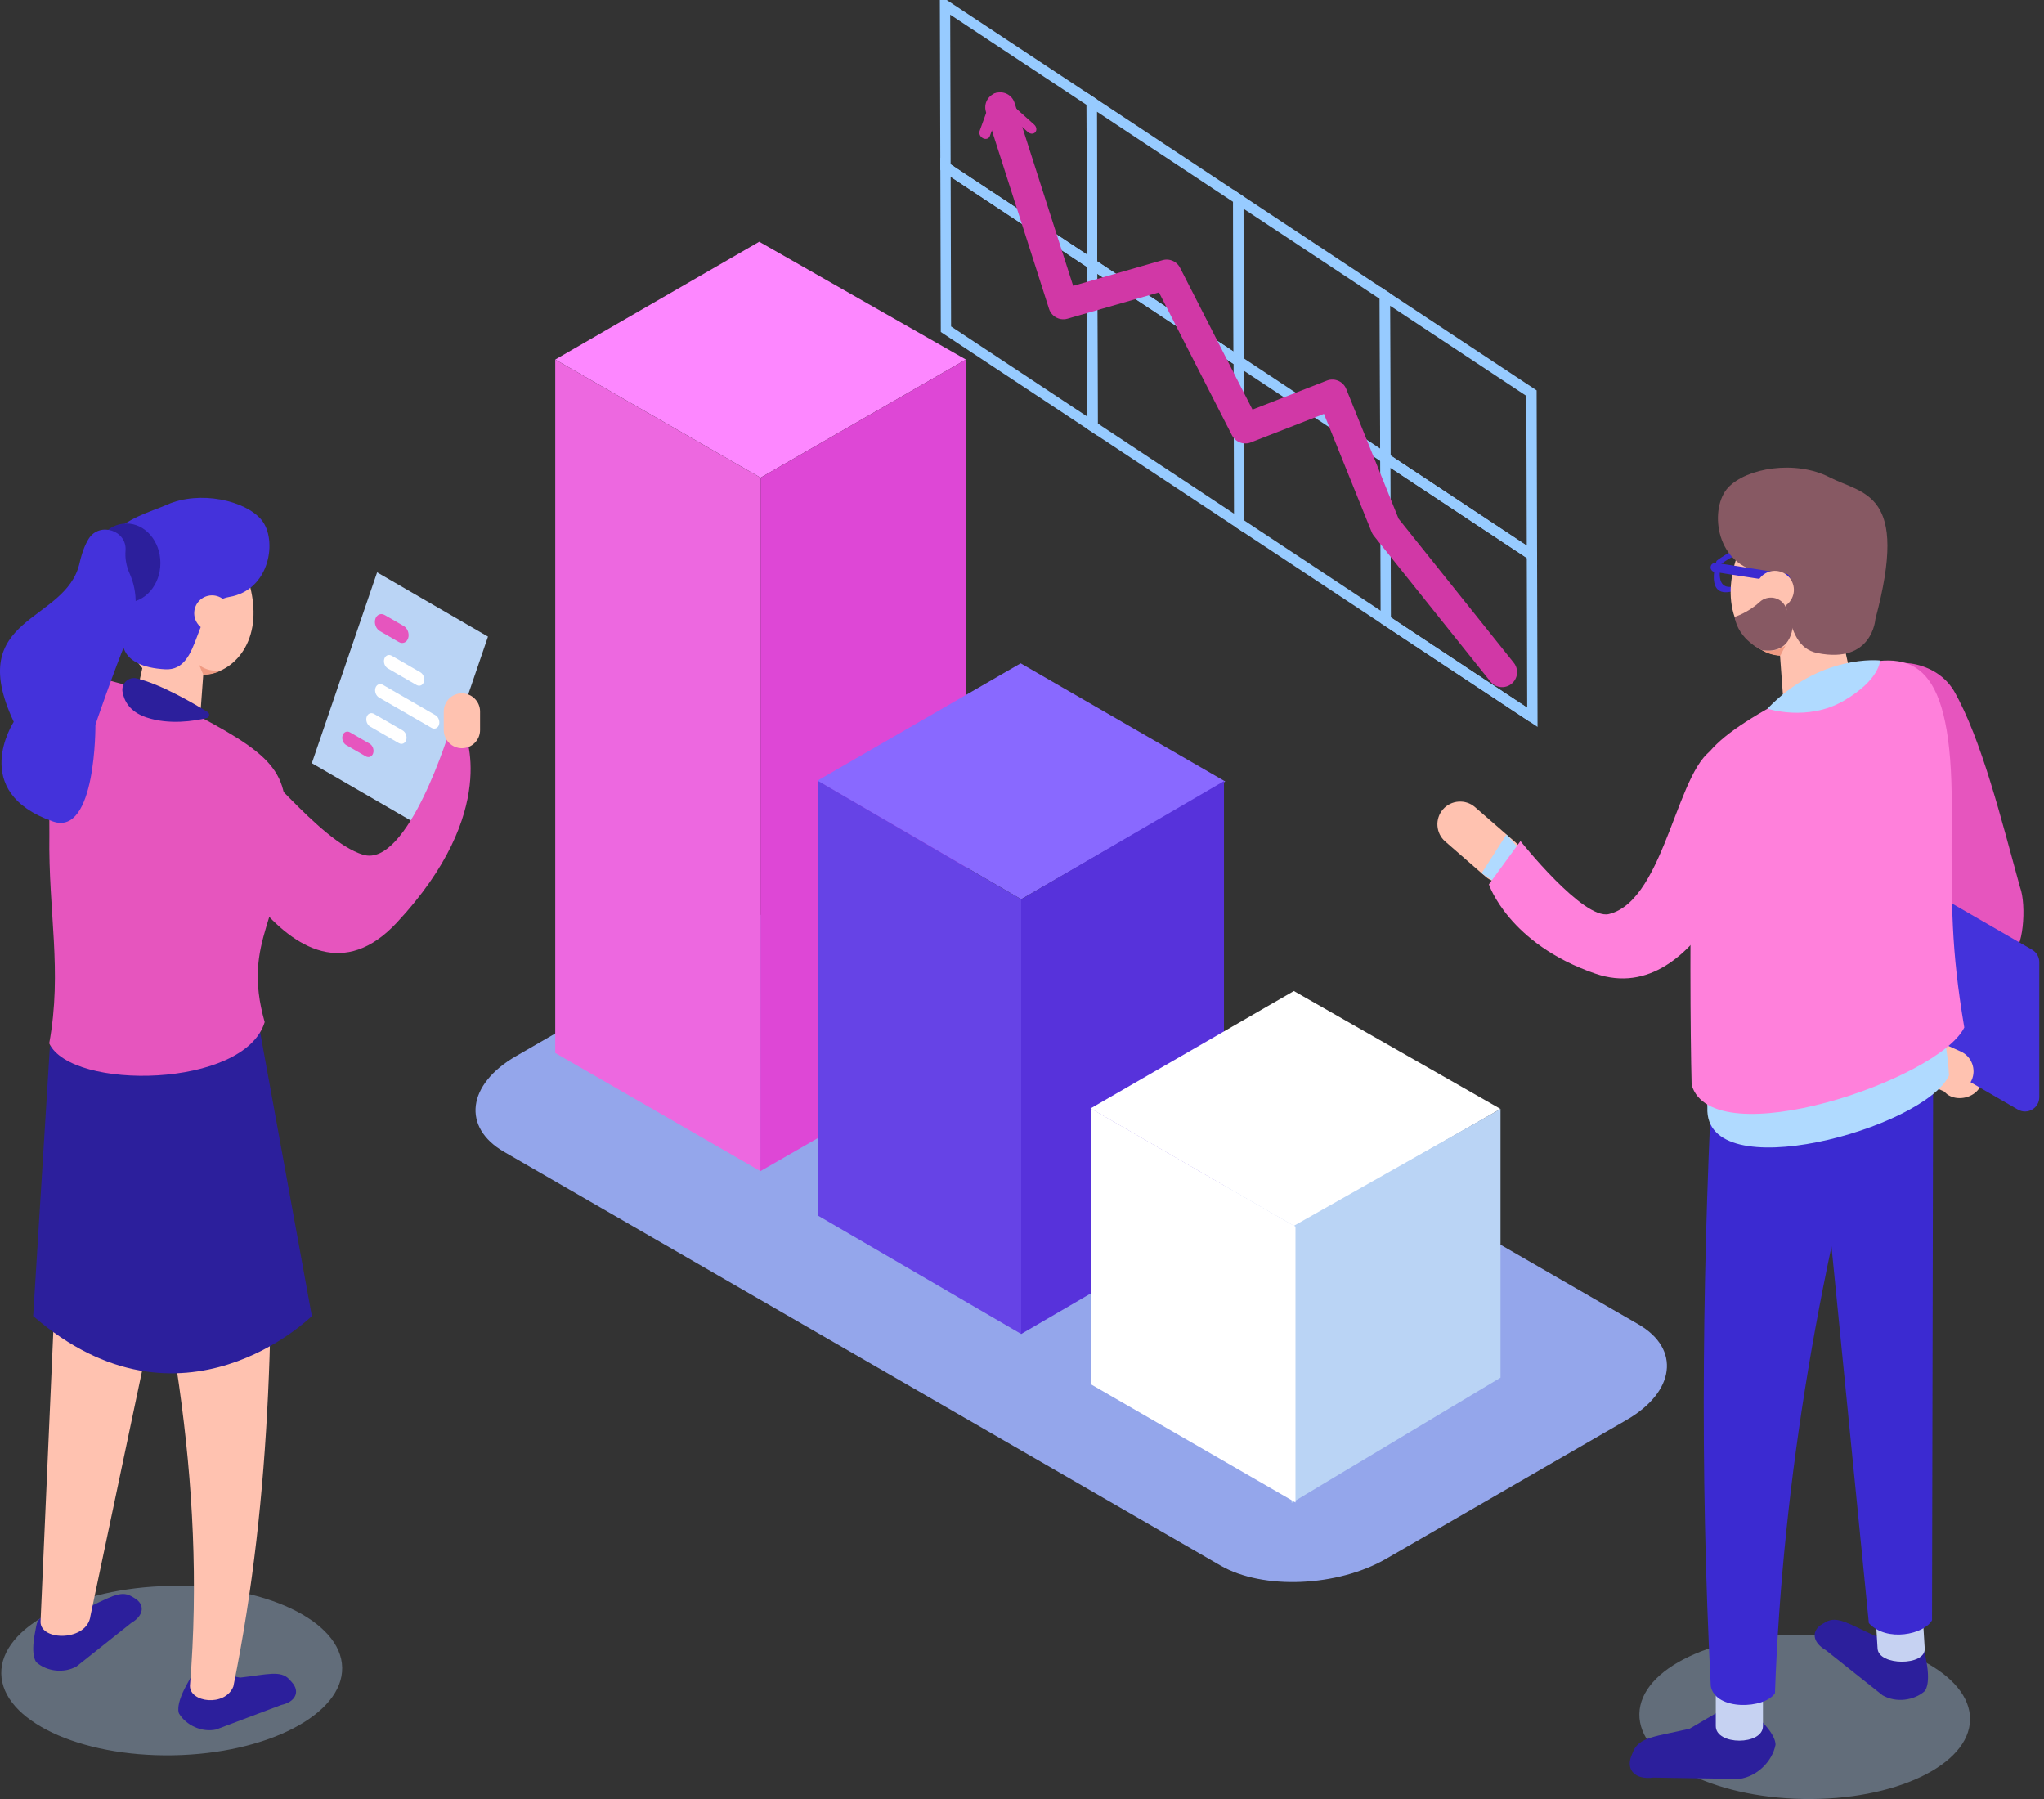 <svg width="175" height="154" viewBox="0 0 175 154" fill="none" xmlns="http://www.w3.org/2000/svg">
<rect x="0" y="0" width="175" height="154" fill="#333333" stroke="none"/>
<g clip-path="url(#clip0)">
<path d="M93.501 22.612L80.949 14.307L80.91 0.433L93.463 8.738L93.501 22.612Z" stroke="#97CBFF" stroke-width="0.881" stroke-miterlimit="10"/>
<path d="M106.054 30.917L93.501 22.612L93.463 8.737L106.015 17.043L106.054 30.917Z" stroke="#97CBFF" stroke-width="0.881" stroke-miterlimit="10"/>
<path d="M118.607 39.221L106.054 30.916L106.016 17.042L118.568 25.347L118.607 39.221Z" stroke="#97CBFF" stroke-width="0.881" stroke-miterlimit="10"/>
<path d="M131.159 47.528L118.607 39.222L118.568 25.348L131.121 33.653L131.159 47.528Z" stroke="#97CBFF" stroke-width="0.881" stroke-miterlimit="10"/>
<path d="M93.54 36.487L80.988 28.182L80.949 14.308L93.501 22.613L93.54 36.487Z" stroke="#97CBFF" stroke-width="0.881" stroke-miterlimit="10"/>
<path d="M106.093 44.792L93.54 36.487L93.502 22.612L106.055 30.918L106.093 44.792Z" stroke="#97CBFF" stroke-width="0.881" stroke-miterlimit="10"/>
<path d="M131.197 61.402L118.644 53.096L118.605 39.222L131.158 47.527L131.197 61.402Z" stroke="#97CBFF" stroke-width="0.881" stroke-miterlimit="10"/>
<path d="M106.092 44.792L118.644 53.097" stroke="#97CBFF" stroke-width="0.881" stroke-miterlimit="10"/>
<path d="M118.645 53.097L131.197 61.402" stroke="#97CBFF" stroke-width="0.881" stroke-miterlimit="10"/>
<path d="M84.228 11.865C84.449 11.942 84.67 11.856 84.744 11.654L85.637 9.187L87.999 11.301C88.206 11.486 88.492 11.491 88.641 11.316C88.791 11.142 88.747 10.851 88.543 10.668L85.672 8.1C85.554 7.994 85.401 7.942 85.261 7.962C85.121 7.981 85.011 8.069 84.965 8.198L83.871 11.216C83.791 11.438 83.921 11.716 84.161 11.837C84.183 11.848 84.206 11.857 84.228 11.865Z" fill="#D138A6"/>
<path d="M85.637 9.188L91.038 26.048L99.888 23.505L106.62 36.679L114.068 33.774L118.624 45.061L128.603 57.538" stroke="#D138A6" stroke-width="2.567" stroke-miterlimit="10" stroke-linecap="round" stroke-linejoin="round"/>
<path d="M148.533 50.556C151.234 49.675 151.768 47.135 151.768 47.135L151.79 47.126L151.917 46.304C149.172 46.192 146.963 48.014 146.963 48.014C146.963 48.014 145.833 51.436 148.533 50.556ZM147.352 48.29C147.352 48.29 149.118 46.848 151.214 46.96L151.077 47.59C151.077 47.59 150.681 49.477 148.671 50.132C146.661 50.787 147.352 48.29 147.352 48.29Z" fill="#3B2AD1"/>
<path d="M172.722 75.996C173.022 77.322 173.137 78.114 172.785 79.413C171.611 83.738 170.28 87.781 169.774 92.29C169.518 94.563 165.921 94.589 166.179 92.29C166.649 88.102 167.455 83.974 168.788 79.97C169.039 79.215 169.314 78.471 169.601 77.73C169.338 78.409 169.69 78.91 169.553 78.303C169.467 77.924 169.389 77.543 169.304 77.163C167.977 71.233 171.332 69.84 172.722 75.996Z" fill="#FFC2B0"/>
<path d="M167.278 59.12C169.656 63.264 171.38 70.27 172.945 75.943C173.539 77.508 173.199 81.553 172.209 81.49L168.864 79.32C168.047 79.269 166.495 77.503 166.113 76.193L161.916 61.769C161.232 59.422 161.737 57.403 163.082 57.101L161.096 57.326C161.329 56.461 165.485 56.181 167.278 59.12Z" fill="#E655BE"/>
<path d="M156.157 85.395L172.765 94.983C173.578 95.453 174.595 94.866 174.595 93.927V82.361C174.595 81.925 174.363 81.522 173.985 81.304L157.377 71.716C156.564 71.246 155.547 71.833 155.547 72.773V84.338C155.547 84.774 155.78 85.177 156.157 85.395Z" fill="#4432DB"/>
<path d="M165.143 92.846L166.351 93.392C167.28 93.812 168.383 93.396 168.803 92.468C169.224 91.539 168.808 90.436 167.879 90.015L166.671 89.469C165.742 89.048 164.639 89.464 164.219 90.393C163.798 91.322 164.214 92.426 165.143 92.846Z" fill="#FFC2B0"/>
<path d="M129.954 74.866C130.657 74.058 130.571 72.822 129.763 72.118L126.289 69.093C125.481 68.389 124.244 68.475 123.54 69.284C122.838 70.091 122.923 71.328 123.731 72.031L127.205 75.056C128.014 75.76 129.251 75.675 129.954 74.866Z" fill="#FFC2B0"/>
<path opacity="0.4" d="M168.669 147.216C168.738 143.332 162.456 140.071 154.638 139.932C146.819 139.794 140.426 142.83 140.357 146.714C140.288 150.598 146.57 153.859 154.389 153.998C162.207 154.136 168.601 151.1 168.669 147.216Z" fill="#A8C4E5"/>
<path d="M163.872 140.459L160.555 140.043C158.335 139.038 157.299 138.282 156.31 138.853L156.03 139.015C155.042 139.585 155.167 140.591 156.308 141.25L161.184 145.124C162.325 145.782 163.863 145.574 164.774 144.775C164.774 144.775 165.32 144.283 164.929 142.211C164.707 141.029 164.784 140.986 163.872 140.459Z" fill="#2C1F9C"/>
<path d="M148.06 145.986L144.658 147.983C141.858 148.639 140.343 148.679 139.83 149.924L139.684 150.277C139.17 151.521 140.012 152.373 141.554 152.168L148.903 152.283C150.446 152.078 151.734 150.777 152.011 149.374C152.011 149.374 152.167 148.521 150.311 146.863C149.251 145.918 149.293 145.822 148.06 145.986Z" fill="#2C1F9C"/>
<path d="M146.9 147.76C146.9 149.42 150.938 149.42 150.938 147.76V142.366H146.9V147.76Z" fill="#C6D2F2"/>
<path d="M146.472 144.348C146.874 146.455 151.08 146.302 151.966 144.94C152.621 126.755 155.791 107.871 161.342 88.637H146.771C145.753 107.288 145.52 125.87 146.472 144.348Z" fill="#3B2AD1"/>
<path d="M160.75 141.117C160.842 142.62 164.879 142.62 164.788 141.117L164.489 136.232H160.451L160.75 141.117Z" fill="#C6D2F2"/>
<path d="M160.005 138.947C161.542 140.608 164.747 139.899 165.413 138.699L165.512 89.985L155.297 91.49L160.005 138.947Z" fill="#3B2AD1"/>
<path d="M151.829 53.671C152.849 57.225 155.491 58.226 157.731 55.905C159.972 53.585 160.961 48.823 159.941 45.269C158.922 41.714 156.279 40.714 154.039 43.034C151.799 45.354 150.81 50.117 151.829 53.671Z" fill="#FFC2B0"/>
<path d="M148.332 52.182C149.142 55.79 152.871 57.296 155.242 55.111C157.614 52.925 158.879 48.228 158.069 44.621C157.258 41.013 154.678 39.86 152.307 42.046C149.936 44.232 147.521 48.575 148.332 52.182Z" fill="#FFC2B0"/>
<path d="M156.703 62.8L157.084 62.715C158.371 62.428 159.189 61.14 158.902 59.853L157.284 52.598C156.997 51.311 155.709 50.493 154.422 50.78L154.041 50.865C152.754 51.152 151.937 52.44 152.223 53.727L152.753 60.927C153.041 62.214 155.416 63.086 156.703 62.8Z" fill="#FFC2B0"/>
<path d="M160.564 53.001C160.564 53.001 160.316 56.853 155.606 55.906C152.227 55.227 153.869 49.681 150.496 48.926C146.784 48.096 146.376 43.427 147.956 41.737C149.537 40.047 153.718 39.359 156.63 40.852C159.541 42.345 163.495 42.065 160.564 53.001Z" fill="#875963"/>
<path d="M152.434 56.117L152.871 55.25C152.871 55.25 152.145 55.896 150.85 55.652C150.85 55.652 151.594 56.138 152.434 56.117Z" fill="#F09A82"/>
<path d="M146.789 48.961L152.799 49.893C153.013 49.926 153.215 49.779 153.248 49.565C153.282 49.351 153.134 49.149 152.92 49.116L146.909 48.183C146.695 48.15 146.493 48.298 146.46 48.512C146.427 48.726 146.575 48.928 146.789 48.961Z" fill="#3B2AD1"/>
<path d="M150.37 50.85C150.567 51.727 151.438 52.279 152.315 52.082C153.192 51.885 153.744 51.014 153.546 50.137C153.349 49.26 152.478 48.708 151.601 48.905C150.724 49.102 150.173 49.973 150.37 50.85Z" fill="#FFC2B0"/>
<path d="M153.503 53.259C153.503 53.259 153.638 56.069 150.849 55.653C150.849 55.653 148.846 54.793 148.51 52.813C148.51 52.813 149.664 52.455 150.647 51.541C151.346 50.892 152.47 51.094 152.88 51.955L153.503 53.259Z" fill="#875963"/>
<path d="M166.867 92.069C166.576 84.906 158.869 57.275 158.869 57.275C157.911 57.53 156.98 57.892 156.098 58.345C146.756 63.158 146.063 64.595 146.474 70.178C146.432 79.374 145.986 90.286 146.179 94.81C145.873 101.805 164.731 96.619 166.867 92.069Z" fill="#B0DAFF"/>
<path d="M168.175 87.954C167.033 81.186 167.078 77.531 167.092 70.301C167.314 57.298 164.343 55.518 158.925 56.958C158.925 56.958 157.16 57.493 156.286 57.957C147.022 62.877 144.546 64.384 144.857 69.79C144.664 78.713 144.717 88.488 144.832 92.872C146.619 98.989 166 92.426 168.175 87.954Z" fill="#FF80DB"/>
<path d="M151.326 60.663C151.326 60.663 154.74 61.798 157.856 59.986C160.973 58.173 160.957 56.539 160.957 56.539C160.957 56.539 155.832 55.953 151.326 60.663Z" fill="#B0DAFF"/>
<path d="M128.978 71.435L126.852 74.749L128.637 75.946L130.321 72.947L128.978 71.435Z" fill="#B0DAFF"/>
<path d="M150.393 70.509C150.393 70.509 145.711 86.489 136.588 83.348C129.149 80.787 127.473 75.705 127.473 75.705L130.178 71.997C130.178 71.997 135.566 78.779 137.746 78.249C142.687 77.047 143.622 65.054 147.024 63.993C148.962 63.389 150.393 70.509 150.393 70.509Z" fill="#FF80DB"/>
<path d="M104.504 134.02L43.155 98.6C39.535 96.51 39.993 92.826 44.173 90.412L64.745 78.535C68.924 76.122 75.306 75.857 78.926 77.947L140.275 113.367C143.895 115.457 143.437 119.141 139.257 121.555L118.685 133.432C114.506 135.845 108.124 136.11 104.504 134.02Z" fill="#94A6EB"/>
<path d="M65.117 40.892L47.539 30.777L65.003 20.694L82.696 30.777L65.117 40.892Z" fill="#FD87FF"/>
<path d="M47.538 30.777V52.924L47.537 90.138L65.102 100.252L65.116 40.892L47.538 30.777Z" fill="#ED68E0"/>
<path d="M65.117 40.892L65.103 100.252L82.696 90.138V30.777L65.117 40.892Z" fill="#DE47D6"/>
<path d="M87.43 76.98L69.977 66.833L87.386 56.782L104.905 66.897L87.43 76.98Z" fill="#8969FF"/>
<path d="M87.431 114.194L70.068 104.08V66.866L87.431 76.98V114.194Z" fill="#6643E6"/>
<path d="M87.43 114.194L104.792 104.08V66.866L87.43 76.98V114.194Z" fill="#5732DB"/>
<path d="M110.886 105.001L93.367 94.886L110.777 84.835L128.468 94.929L110.886 105.001Z" fill="white"/>
<path d="M110.58 128.655L128.468 117.932V94.928L110.58 105.042V128.655Z" fill="#BAD4F5"/>
<path d="M110.914 128.613V104.999L93.394 94.885V118.498L110.914 128.613Z" fill="white"/>
<path opacity="0.4" d="M14.83 150.259C22.89 150.117 29.366 146.755 29.295 142.751C29.224 138.748 22.633 135.618 14.574 135.76C6.514 135.903 0.038 139.264 0.109 143.268C0.18 147.272 6.771 150.402 14.83 150.259Z" fill="#A8C4E5"/>
<path d="M3.994 138.176L7.168 137.778C9.292 136.815 10.284 136.092 11.23 136.638L11.498 136.793C12.444 137.34 12.324 138.302 11.232 138.933L6.565 142.641C5.473 143.272 4.001 143.073 3.129 142.307C3.129 142.307 2.607 141.836 2.98 139.853C3.194 138.721 3.119 138.681 3.994 138.176Z" fill="#2C1F9C"/>
<path d="M7.746 138.314C7.491 140.508 3.471 140.508 3.471 138.836L5.699 88.187L19.109 84.406L7.746 138.314Z" fill="#FFC2B0"/>
<path d="M17.415 143.016L20.559 143.608C22.875 143.341 24.042 142.957 24.775 143.766L24.983 143.996C25.717 144.805 25.308 145.685 24.075 145.951L18.498 148.053C17.265 148.319 15.925 147.679 15.329 146.683C15.329 146.683 14.976 146.075 15.938 144.301C16.488 143.29 16.429 143.228 17.415 143.016Z" fill="#2C1F9C"/>
<path d="M19.982 144.36C19.282 146.132 16.211 145.744 16.263 144.289C17.698 126.739 14.395 110.164 10.139 94.036L23.017 92.644C23.52 111.516 23.351 127.689 19.982 144.36Z" fill="#FFC2B0"/>
<path d="M22.221 88.076L26.7 112.658C26.7 112.658 15.571 123.687 2.84 112.658L4.272 89.575L22.221 88.076Z" fill="#2C1F9C"/>
<path d="M17.947 55.336C16.99 58.674 14.509 59.613 12.405 57.435C10.301 55.256 9.373 50.784 10.33 47.447C11.288 44.109 13.769 43.169 15.873 45.348C17.976 47.527 18.905 51.999 17.947 55.336Z" fill="#FFC2B0"/>
<path d="M21.463 54.276C20.506 57.614 16.928 58.821 14.825 56.643C12.722 54.464 11.793 49.992 12.75 46.655C13.708 43.317 16.189 42.377 18.293 44.556C20.396 46.735 22.421 50.938 21.463 54.276Z" fill="#FFC2B0"/>
<path d="M13.37 63.908L13.013 63.828C11.805 63.559 11.036 62.35 11.306 61.141L12.825 54.328C13.095 53.12 14.304 52.352 15.512 52.621L15.87 52.701C17.078 52.971 17.847 54.18 17.577 55.388L17.079 62.15C16.81 63.358 14.579 64.178 13.37 63.908Z" fill="#FFC2B0"/>
<path d="M10.514 54.756C10.514 54.756 10.099 57.07 14.138 57.293C17.369 57.471 16.409 51.628 19.613 51.105C23.138 50.53 23.776 46.176 22.388 44.505C20.999 42.834 17.117 41.961 14.306 43.201C11.494 44.44 5.591 45.345 10.514 54.756Z" fill="#4432DB"/>
<path d="M19.625 52.916C19.393 53.728 18.546 54.197 17.734 53.964C16.923 53.731 16.454 52.885 16.687 52.073C16.919 51.262 17.766 50.793 18.578 51.025C19.389 51.258 19.858 52.105 19.625 52.916Z" fill="#FFC2B0"/>
<path d="M4.213 89.315C5.354 83.062 4.127 78.119 4.227 71.471C4.227 59.518 3.653 56.601 9.972 58.419L11.753 58.892C12.608 59.119 13.438 59.442 14.225 59.847C22.555 64.139 24.779 65.463 24.413 70.441C24.451 78.642 20.633 80.315 22.662 87.494C20.945 93.165 6.118 93.374 4.213 89.315Z" fill="#E655BE"/>
<path d="M17.403 57.741L17.041 56.904C17.041 56.904 17.686 57.55 18.914 57.392C18.915 57.392 18.19 57.807 17.403 57.741Z" fill="#F09A82"/>
<path d="M13.734 48.195C13.734 50.063 12.431 51.577 10.823 51.577C9.215 51.577 7.912 50.063 7.912 48.195C7.912 46.327 9.215 44.813 10.823 44.813C12.431 44.813 13.734 46.327 13.734 48.195Z" fill="#2C1F9C"/>
<path d="M10.748 47.139C10.886 45.406 8.524 44.645 7.596 46.116C7.294 46.595 7.024 47.267 6.815 48.192C5.64 53.392 -3.119 52.639 1.177 61.788C1.177 61.788 -2.732 67.791 4.533 70.321C8.252 71.615 8.169 62.041 8.169 62.041C8.169 62.041 9.652 57.638 11.085 54.184C11.757 52.564 11.822 50.72 11.106 49.119C10.812 48.462 10.695 47.802 10.748 47.139Z" fill="#4432DB"/>
<path d="M11.7 58.069C11.007 57.902 10.371 58.51 10.489 59.212C10.62 59.991 11.097 60.924 12.519 61.406C14.49 62.073 16.654 61.715 17.695 61.467C17.942 61.408 17.99 61.082 17.774 60.948C16.602 60.224 13.786 58.573 11.7 58.069Z" fill="#2C1F9C"/>
<path d="M36.193 70.833L26.699 65.332L32.286 48.995L41.779 54.496L36.193 70.833Z" fill="#BAD4F5"/>
<path d="M16.891 68.684C16.891 68.684 25.06 88.549 33.976 78.979C42.891 69.41 39.76 62.661 39.76 62.661L38.564 62.337C38.564 62.337 34.937 74.354 31.078 73.165C27.218 71.977 21.974 64.557 20.118 64.207C18.262 63.858 16.891 68.684 16.891 68.684Z" fill="#E655BE"/>
<path d="M39.547 64.051C38.692 64.051 37.992 63.351 37.992 62.496V60.904C37.992 60.049 38.692 59.35 39.547 59.35C40.402 59.35 41.102 60.049 41.102 60.904V62.496C41.102 63.351 40.402 64.051 39.547 64.051Z" fill="#FFC2B0"/>
<path d="M34.145 54.96L32.521 54.023C32.192 53.832 32.018 53.371 32.133 52.992C32.249 52.613 32.609 52.46 32.939 52.65L34.562 53.588C34.892 53.778 35.065 54.239 34.95 54.618C34.835 54.997 34.474 55.15 34.145 54.96Z" fill="#E655BE"/>
<path d="M35.656 58.633L33.208 57.22C32.947 57.07 32.81 56.704 32.901 56.404C32.993 56.105 33.278 55.984 33.538 56.134L35.987 57.547C36.247 57.697 36.385 58.063 36.293 58.362C36.202 58.663 35.917 58.784 35.656 58.633Z" fill="white"/>
<path d="M36.95 62.307L32.45 59.709C32.19 59.559 32.052 59.193 32.144 58.894C32.235 58.594 32.52 58.473 32.781 58.623L37.28 61.221C37.541 61.371 37.678 61.737 37.587 62.036C37.496 62.336 37.211 62.458 36.95 62.307Z" fill="white"/>
<path d="M34.142 63.611L31.694 62.198C31.434 62.047 31.296 61.682 31.388 61.382C31.479 61.082 31.764 60.961 32.025 61.112L34.473 62.525C34.733 62.675 34.871 63.041 34.78 63.34C34.688 63.641 34.403 63.761 34.142 63.611Z" fill="white"/>
<path d="M31.314 64.746L29.638 63.778C29.377 63.627 29.24 63.262 29.331 62.962C29.422 62.662 29.708 62.541 29.968 62.691L31.645 63.66C31.905 63.81 32.043 64.175 31.951 64.475C31.861 64.775 31.575 64.897 31.314 64.746Z" fill="#E655BE"/>
</g>
<defs>
<clipPath id="clip0">
<rect width="174.596" height="154" fill="white"/>
</clipPath>
</defs>
</svg>
